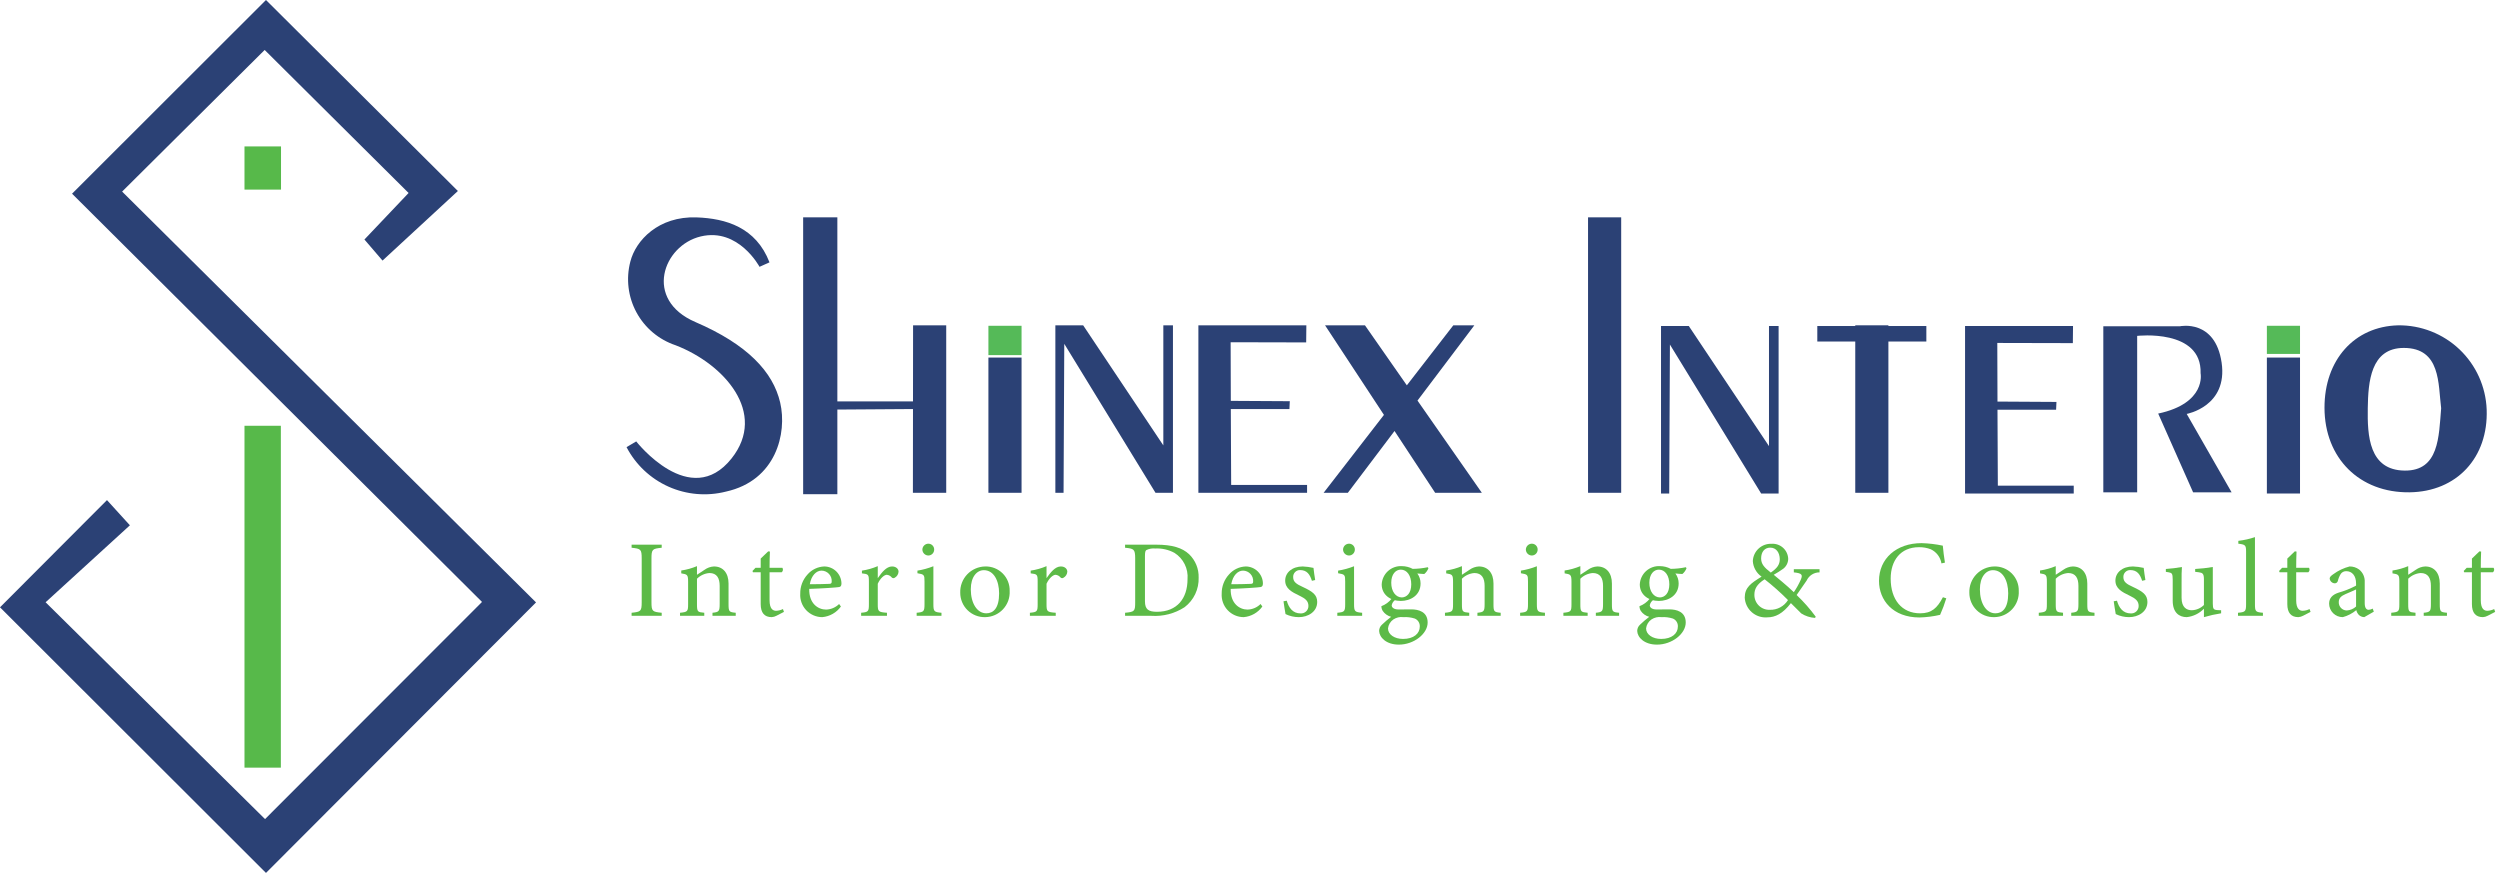<svg width="468" height="164" viewBox="0 0 468 164" fill="none" xmlns="http://www.w3.org/2000/svg">
<g clip-path="url(#clip0_1_2)">
<path d="M118.235 115.283V114.709C119.959 114.526 120.127 114.443 120.127 112.701V104.566C120.127 102.804 119.959 102.722 118.235 102.537V101.963H123.87V102.537C122.124 102.722 121.956 102.804 121.956 104.566V112.701C121.956 114.464 122.124 114.526 123.87 114.709V115.283H118.235Z" fill="#5CBA47"/>
<path d="M133.377 115.283V114.709C134.596 114.587 134.722 114.443 134.722 113.05V109.668C134.722 108.234 134.196 107.271 132.809 107.271C131.929 107.338 131.102 107.715 130.475 108.336V113.132C130.475 114.546 130.601 114.587 131.841 114.709V115.283H127.3V114.709C128.688 114.567 128.814 114.485 128.814 113.132V108.91C128.814 107.578 128.667 107.517 127.531 107.332V106.799C128.543 106.651 129.532 106.376 130.475 105.98V107.599C130.896 107.312 131.358 107.004 131.905 106.656C132.415 106.288 133.021 106.074 133.65 106.041C135.332 106.041 136.383 107.25 136.383 109.238V113.132C136.383 114.526 136.509 114.587 137.729 114.709V115.283H133.377Z" fill="#5CBA47"/>
<path d="M145.367 115.263C145.089 115.417 144.78 115.508 144.463 115.529C143.117 115.529 142.402 114.73 142.402 113.091V107.127H140.951L140.867 106.881L141.435 106.287H142.402V104.566C142.802 104.155 143.411 103.623 143.811 103.213L144.127 103.254C144.084 104.115 144.063 105.304 144.063 106.287H146.461C146.548 106.418 146.584 106.576 146.561 106.732C146.537 106.887 146.456 107.028 146.334 107.127H144.063V112.373C144.063 114.033 144.736 114.341 145.283 114.341C145.729 114.326 146.167 114.214 146.566 114.013L146.755 114.546L145.367 115.263Z" fill="#5CBA47"/>
<path d="M157.418 113.541C157.013 114.104 156.492 114.573 155.889 114.916C155.287 115.259 154.618 115.468 153.927 115.529C153.362 115.529 152.803 115.412 152.284 115.186C151.766 114.961 151.299 114.632 150.913 114.219C150.526 113.806 150.229 113.318 150.039 112.786C149.848 112.253 149.769 111.687 149.806 111.123C149.786 109.797 150.275 108.514 151.173 107.537C151.564 107.086 152.045 106.721 152.584 106.464C153.123 106.206 153.709 106.063 154.306 106.041C155.15 106.046 155.96 106.381 156.561 106.975C157.162 107.569 157.507 108.373 157.523 109.218C157.502 109.627 157.439 109.812 157.102 109.894C156.682 109.976 153.99 110.16 151.488 110.242C151.425 112.988 153.149 114.115 154.642 114.115C155.559 114.09 156.431 113.716 157.081 113.07L157.418 113.541ZM153.801 106.819C152.834 106.819 151.888 107.701 151.593 109.361C152.771 109.361 153.948 109.361 155.189 109.3C155.568 109.3 155.694 109.197 155.694 108.89C155.713 108.628 155.679 108.364 155.594 108.116C155.508 107.868 155.372 107.639 155.195 107.445C155.018 107.251 154.802 107.096 154.563 106.988C154.323 106.881 154.064 106.823 153.801 106.82V106.819Z" fill="#5CBA47"/>
<path d="M166.042 115.283H161.206V114.709C162.531 114.587 162.657 114.485 162.657 113.152V108.89C162.657 107.537 162.573 107.476 161.354 107.332V106.82C162.374 106.67 163.371 106.388 164.318 105.98V108.234C165.054 107.168 165.937 106.041 166.988 106.041C167.767 106.041 168.208 106.513 168.208 107.025C168.195 107.258 168.122 107.484 167.997 107.681C167.872 107.878 167.699 108.04 167.493 108.152C167.412 108.211 167.313 108.239 167.212 108.232C167.112 108.224 167.018 108.181 166.946 108.111C166.833 107.964 166.69 107.844 166.527 107.756C166.364 107.667 166.185 107.614 166 107.599C165.559 107.599 164.781 108.234 164.318 109.28V113.132C164.318 114.485 164.424 114.587 166.042 114.709L166.042 115.283Z" fill="#5CBA47"/>
<path d="M171.597 115.283V114.709C172.922 114.587 173.069 114.485 173.069 113.091V108.869C173.069 107.599 173.006 107.517 171.744 107.312V106.82C172.766 106.658 173.768 106.383 174.73 106V113.091C174.73 114.485 174.877 114.587 176.244 114.709V115.283L171.597 115.283ZM173.783 103.992C173.494 103.987 173.218 103.871 173.011 103.67C172.804 103.468 172.682 103.194 172.669 102.905C172.668 102.756 172.697 102.609 172.754 102.471C172.811 102.334 172.895 102.209 173.001 102.104C173.106 101.999 173.232 101.916 173.37 101.86C173.508 101.804 173.656 101.777 173.805 101.778C173.95 101.78 174.093 101.81 174.226 101.868C174.36 101.926 174.48 102.01 174.58 102.115C174.68 102.22 174.758 102.344 174.809 102.48C174.86 102.616 174.883 102.76 174.877 102.905C174.873 103.194 174.756 103.468 174.552 103.672C174.347 103.875 174.071 103.99 173.783 103.992V103.992Z" fill="#5CBA47"/>
<path d="M184.425 106.041C185.033 106.024 185.637 106.132 186.201 106.356C186.765 106.581 187.278 106.919 187.707 107.349C188.136 107.779 188.473 108.291 188.697 108.856C188.921 109.421 189.027 110.025 189.009 110.632C189.043 111.258 188.95 111.884 188.736 112.473C188.521 113.061 188.19 113.601 187.762 114.058C187.334 114.516 186.817 114.882 186.244 115.135C185.671 115.387 185.052 115.522 184.425 115.529C183.817 115.544 183.211 115.437 182.644 115.214C182.078 114.991 181.561 114.656 181.126 114.23C180.691 113.804 180.346 113.295 180.111 112.733C179.875 112.171 179.755 111.568 179.757 110.959C179.735 110.328 179.839 109.699 180.063 109.109C180.287 108.519 180.626 107.979 181.06 107.521C181.495 107.064 182.016 106.697 182.594 106.443C183.172 106.189 183.794 106.052 184.425 106.041ZM184.173 106.738C182.891 106.738 181.734 107.947 181.734 110.324C181.734 112.927 182.912 114.812 184.636 114.812C185.94 114.812 187.033 113.89 187.033 111.082C187.033 108.685 186.024 106.738 184.173 106.738Z" fill="#5CBA47"/>
<path d="M197.634 115.283H192.798V114.709C194.123 114.587 194.249 114.485 194.249 113.152V108.89C194.249 107.537 194.165 107.476 192.945 107.332V106.82C193.966 106.67 194.963 106.388 195.91 105.98V108.234C196.647 107.168 197.529 106.041 198.581 106.041C199.359 106.041 199.8 106.513 199.8 107.025C199.787 107.258 199.715 107.484 199.59 107.681C199.465 107.878 199.291 108.04 199.086 108.152C199.004 108.211 198.905 108.239 198.805 108.232C198.704 108.224 198.61 108.181 198.539 108.111C198.425 107.964 198.282 107.844 198.119 107.756C197.956 107.667 197.777 107.614 197.592 107.599C197.151 107.599 196.373 108.234 195.91 109.28V113.132C195.91 114.485 196.016 114.587 197.634 114.709V115.283Z" fill="#5CBA47"/>
<path d="M216.459 101.963C219.424 101.963 221.296 102.537 222.599 103.746C223.186 104.312 223.648 104.995 223.956 105.75C224.264 106.505 224.41 107.316 224.386 108.131C224.422 109.196 224.202 110.254 223.745 111.217C223.288 112.18 222.606 113.019 221.758 113.664C219.912 114.861 217.729 115.429 215.534 115.283H210.614V114.709C212.422 114.546 212.506 114.402 212.506 112.722V104.545C212.506 102.783 212.254 102.701 210.614 102.537V101.963H216.459ZM214.336 112.558C214.336 114.095 215.008 114.526 216.586 114.526C220.37 114.526 222.305 112.004 222.305 108.418C222.387 107.454 222.204 106.485 221.773 105.618C221.343 104.75 220.683 104.018 219.865 103.5C218.766 102.901 217.521 102.617 216.27 102.681C215.701 102.619 215.125 102.718 214.609 102.967C214.42 103.09 214.336 103.316 214.336 104.115V112.558Z" fill="#5CBA47"/>
<path d="M236.314 113.541C235.909 114.104 235.388 114.573 234.786 114.916C234.183 115.259 233.514 115.468 232.824 115.529C232.258 115.529 231.699 115.412 231.181 115.186C230.662 114.961 230.195 114.632 229.809 114.219C229.423 113.806 229.125 113.318 228.935 112.786C228.745 112.253 228.665 111.687 228.702 111.123C228.683 109.797 229.172 108.514 230.069 107.537C230.461 107.086 230.941 106.721 231.48 106.464C232.019 106.206 232.605 106.063 233.202 106.041C234.047 106.046 234.856 106.381 235.457 106.975C236.058 107.568 236.403 108.373 236.419 109.218C236.398 109.627 236.335 109.812 235.999 109.894C235.578 109.976 232.887 110.16 230.384 110.242C230.321 112.988 232.046 114.115 233.539 114.115C234.455 114.09 235.327 113.716 235.978 113.07L236.314 113.541ZM232.697 106.82C231.73 106.82 230.784 107.701 230.49 109.362C231.667 109.362 232.845 109.362 234.085 109.3C234.464 109.3 234.59 109.197 234.59 108.89C234.61 108.628 234.576 108.364 234.49 108.116C234.404 107.868 234.269 107.639 234.091 107.445C233.914 107.251 233.699 107.096 233.459 106.988C233.219 106.881 232.96 106.823 232.697 106.82Z" fill="#5CBA47"/>
<path d="M245.59 108.726C245.213 107.537 244.666 106.718 243.383 106.718C243.208 106.711 243.033 106.741 242.87 106.806C242.707 106.871 242.559 106.97 242.437 107.095C242.314 107.221 242.219 107.37 242.157 107.535C242.096 107.699 242.069 107.875 242.08 108.05C242.08 108.931 242.689 109.341 243.867 109.873C245.675 110.713 246.579 111.328 246.579 112.681C246.579 114.567 244.813 115.529 243.152 115.529C242.285 115.534 241.428 115.338 240.65 114.955C240.545 114.361 240.355 113.234 240.271 112.558L240.881 112.455C241.259 113.767 241.996 114.832 243.467 114.832C243.657 114.844 243.847 114.817 244.026 114.752C244.205 114.687 244.368 114.586 244.506 114.455C244.644 114.325 244.754 114.167 244.828 113.992C244.903 113.817 244.941 113.629 244.939 113.439C244.939 112.517 244.372 112.045 243.257 111.513C241.785 110.816 240.587 110.16 240.587 108.685C240.587 107.189 241.89 106.041 243.867 106.041C244.546 106.068 245.222 106.157 245.885 106.308C245.948 106.799 246.095 108.09 246.201 108.582L245.59 108.726Z" fill="#5CBA47"/>
<path d="M250.346 115.283V114.709C251.671 114.587 251.818 114.485 251.818 113.091V108.869C251.818 107.599 251.755 107.517 250.493 107.312V106.82C251.516 106.658 252.517 106.383 253.479 106V113.091C253.479 114.485 253.627 114.587 254.993 114.709V115.283L250.346 115.283ZM252.533 103.992C252.244 103.987 251.967 103.872 251.76 103.67C251.553 103.468 251.431 103.194 251.419 102.905C251.418 102.756 251.447 102.609 251.504 102.471C251.561 102.334 251.644 102.209 251.75 102.104C251.856 101.999 251.981 101.916 252.119 101.86C252.258 101.804 252.405 101.776 252.554 101.778C252.699 101.78 252.843 101.81 252.976 101.868C253.109 101.926 253.229 102.01 253.329 102.115C253.429 102.22 253.507 102.344 253.558 102.48C253.609 102.616 253.633 102.76 253.627 102.905C253.622 103.194 253.505 103.468 253.301 103.671C253.097 103.875 252.821 103.99 252.533 103.992V103.992Z" fill="#5CBA47"/>
<path d="M261.22 112.291C261.038 112.403 260.882 112.552 260.762 112.729C260.642 112.905 260.562 113.106 260.526 113.317C260.526 113.685 260.883 114.095 261.83 114.095C262.608 114.095 263.491 114.074 264.185 114.074C265.531 114.074 267.255 114.505 267.255 116.533C267.255 118.664 264.669 120.673 261.872 120.673C259.496 120.673 258.214 119.32 258.172 118.111C258.174 117.891 258.221 117.673 258.312 117.472C258.402 117.271 258.533 117.091 258.697 116.943C259.243 116.419 259.819 115.926 260.422 115.468C259.779 115.302 259.219 114.909 258.844 114.361C258.686 114.094 258.599 113.79 258.591 113.48C259.354 113.195 260.023 112.706 260.526 112.066L261.22 112.291ZM262.229 112.496C260.274 112.496 258.655 111.328 258.655 109.402C258.676 108.927 258.791 108.462 258.994 108.033C259.196 107.604 259.481 107.219 259.833 106.901C260.185 106.582 260.597 106.337 261.045 106.179C261.492 106.021 261.966 105.953 262.44 105.98C263.144 105.986 263.837 106.162 264.459 106.492C265.406 106.482 266.349 106.379 267.276 106.185L267.402 106.369C267.244 106.794 266.975 107.169 266.624 107.455C266.308 107.455 265.615 107.373 265.32 107.353C265.72 107.892 265.934 108.547 265.93 109.218C265.93 111.451 264.038 112.496 262.229 112.496ZM262.713 115.529C262.057 115.44 261.392 115.593 260.841 115.959C260.562 116.15 260.328 116.399 260.154 116.689C259.979 116.979 259.87 117.304 259.833 117.64C259.833 118.767 261.031 119.608 262.65 119.608C264.647 119.608 265.783 118.603 265.783 117.291C265.8 116.977 265.721 116.665 265.556 116.398C265.39 116.131 265.147 115.92 264.858 115.796C264.166 115.573 263.438 115.483 262.713 115.529ZM262.229 106.636C261.283 106.636 260.442 107.476 260.442 109.095C260.442 110.713 261.283 111.841 262.44 111.841C263.365 111.8 264.185 111.041 264.185 109.381C264.185 107.783 263.407 106.636 262.229 106.636Z" fill="#5CBA47"/>
<path d="M276.574 115.283V114.709C277.794 114.587 277.92 114.443 277.92 113.05V109.668C277.92 108.234 277.394 107.271 276.006 107.271C275.126 107.338 274.299 107.715 273.672 108.336V113.132C273.672 114.546 273.798 114.587 275.039 114.709V115.283H270.497V114.709C271.884 114.567 272.01 114.485 272.01 113.132V108.91C272.01 107.578 271.864 107.517 270.728 107.332V106.799C271.74 106.651 272.729 106.376 273.672 105.98V107.599C274.092 107.312 274.555 107.004 275.102 106.656C275.613 106.288 276.218 106.074 276.847 106.041C278.529 106.041 279.581 107.25 279.581 109.238V113.132C279.581 114.526 279.707 114.587 280.926 114.709V115.283H276.574Z" fill="#5CBA47"/>
<path d="M284.568 115.283V114.709C285.892 114.587 286.04 114.485 286.04 113.091V108.869C286.04 107.599 285.977 107.517 284.715 107.312V106.82C285.738 106.658 286.739 106.383 287.701 106V113.091C287.701 114.485 287.848 114.587 289.215 114.709V115.283L284.568 115.283ZM286.755 103.992C286.465 103.987 286.189 103.872 285.982 103.67C285.775 103.468 285.653 103.194 285.64 102.905C285.639 102.756 285.668 102.609 285.725 102.471C285.782 102.334 285.866 102.209 285.972 102.104C286.077 101.999 286.203 101.916 286.341 101.86C286.479 101.804 286.627 101.776 286.776 101.778C286.921 101.78 287.065 101.81 287.198 101.868C287.331 101.926 287.451 102.01 287.551 102.115C287.651 102.22 287.729 102.344 287.78 102.48C287.831 102.616 287.854 102.76 287.848 102.905C287.844 103.194 287.727 103.469 287.523 103.672C287.318 103.875 287.043 103.99 286.755 103.992V103.992Z" fill="#5CBA47"/>
<path d="M298.743 115.283V114.709C299.963 114.587 300.089 114.443 300.089 113.05V109.668C300.089 108.234 299.563 107.271 298.175 107.271C297.296 107.337 296.468 107.715 295.841 108.336V113.132C295.841 114.546 295.967 114.587 297.208 114.709V115.283H292.666V114.709C294.054 114.567 294.18 114.485 294.18 113.132V108.91C294.18 107.578 294.033 107.517 292.897 107.332V106.799C293.909 106.651 294.898 106.376 295.841 105.98V107.599C296.261 107.312 296.724 107.004 297.271 106.656C297.782 106.288 298.387 106.074 299.016 106.041C300.698 106.041 301.75 107.25 301.75 109.238V113.132C301.75 114.526 301.876 114.587 303.095 114.709V115.283H298.743Z" fill="#5CBA47"/>
<path d="M309.534 112.291C309.352 112.403 309.196 112.552 309.076 112.729C308.957 112.906 308.876 113.106 308.84 113.317C308.84 113.685 309.198 114.095 310.144 114.095C310.923 114.095 311.805 114.074 312.499 114.074C313.844 114.074 315.569 114.505 315.569 116.533C315.569 118.664 312.983 120.673 310.186 120.673C307.81 120.673 306.527 119.32 306.485 118.111C306.487 117.891 306.535 117.673 306.626 117.472C306.716 117.271 306.848 117.091 307.011 116.943C307.557 116.419 308.132 115.926 308.735 115.468C308.093 115.302 307.532 114.909 307.158 114.361C307.001 114.094 306.914 113.79 306.906 113.48C307.668 113.195 308.338 112.706 308.84 112.066L309.534 112.291ZM310.544 112.496C308.589 112.496 306.969 111.328 306.969 109.402C306.991 108.928 307.106 108.462 307.308 108.033C307.51 107.604 307.796 107.219 308.147 106.901C308.499 106.583 308.911 106.337 309.358 106.179C309.806 106.021 310.28 105.953 310.754 105.98C311.458 105.986 312.15 106.162 312.772 106.492C313.719 106.482 314.663 106.379 315.59 106.185L315.717 106.369C315.558 106.794 315.289 107.169 314.938 107.455C314.623 107.455 313.928 107.373 313.634 107.353C314.034 107.892 314.247 108.547 314.244 109.218C314.244 111.451 312.352 112.496 310.544 112.496ZM311.027 115.529C310.372 115.44 309.707 115.593 309.156 115.959C308.877 116.15 308.642 116.399 308.468 116.689C308.293 116.979 308.184 117.304 308.146 117.64C308.146 118.767 309.345 119.608 310.965 119.608C312.962 119.608 314.097 118.603 314.097 117.291C314.115 116.977 314.036 116.665 313.87 116.398C313.704 116.13 313.461 115.92 313.172 115.796C312.48 115.573 311.752 115.483 311.027 115.529ZM310.544 106.636C309.597 106.636 308.757 107.476 308.757 109.095C308.757 110.713 309.597 111.841 310.754 111.841C311.679 111.8 312.499 111.041 312.499 109.381C312.499 107.783 311.721 106.636 310.544 106.636Z" fill="#5CBA47"/>
<path d="M340.618 107.148C340.109 107.143 339.611 107.286 339.182 107.559C338.753 107.832 338.412 108.223 338.2 108.685C337.654 109.463 337.086 110.283 336.329 111.39C337.641 112.631 338.838 113.989 339.903 115.447L339.777 115.673C338.858 115.615 337.968 115.326 337.191 114.832C336.939 114.546 335.929 113.603 335.256 112.906C333.721 114.894 332.334 115.57 330.82 115.57C330.299 115.611 329.774 115.547 329.278 115.382C328.782 115.216 328.324 114.952 327.932 114.606C327.54 114.261 327.221 113.839 326.995 113.368C326.768 112.896 326.639 112.384 326.615 111.861C326.635 109.955 327.75 109.197 329.768 107.947C329.293 107.618 328.898 107.185 328.614 106.681C328.33 106.176 328.164 105.615 328.129 105.037C328.163 104.145 328.549 103.303 329.204 102.696C329.858 102.089 330.727 101.766 331.619 101.799C332.012 101.77 332.407 101.821 332.78 101.949C333.153 102.077 333.496 102.28 333.789 102.544C334.082 102.808 334.318 103.129 334.484 103.487C334.649 103.845 334.74 104.233 334.752 104.627C334.745 104.979 334.661 105.325 334.504 105.641C334.348 105.956 334.123 106.233 333.847 106.451C333.267 106.868 332.664 107.251 332.04 107.599C332.733 108.172 334.458 109.566 335.803 110.857C336.308 110.119 336.745 109.338 337.107 108.521C337.506 107.578 337.338 107.312 335.803 107.148V106.554H340.618L340.618 107.148ZM331.325 114.156C332 114.176 332.668 114.018 333.262 113.698C333.856 113.378 334.355 112.907 334.71 112.332C333.336 110.943 331.875 109.643 330.337 108.439C328.843 109.402 328.422 110.283 328.422 111.328C328.415 111.708 328.485 112.085 328.629 112.437C328.774 112.788 328.988 113.107 329.26 113.372C329.533 113.637 329.856 113.843 330.211 113.978C330.566 114.113 330.945 114.174 331.325 114.156H331.325ZM331.387 102.517C330.337 102.517 329.684 103.316 329.684 104.525C329.684 105.569 330.231 106.205 331.493 107.189C332.671 106.369 333.174 105.713 333.174 104.668C333.154 103.48 332.544 102.517 331.387 102.517H331.387Z" fill="#5CBA47"/>
<path d="M364.344 112.004C364.026 113.059 363.639 114.093 363.187 115.099C361.924 115.39 360.635 115.555 359.34 115.591C354.314 115.591 351.749 112.332 351.749 108.746C351.749 104.566 355.008 101.676 359.718 101.676C361.055 101.712 362.385 101.87 363.692 102.148C363.776 103.069 363.923 104.299 364.091 105.324L363.44 105.467C363.347 104.897 363.117 104.359 362.769 103.898C362.42 103.438 361.965 103.069 361.442 102.824C360.738 102.554 359.989 102.422 359.235 102.435C355.765 102.435 353.936 104.935 353.936 108.316C353.936 112.271 356.039 114.812 359.445 114.812C361.59 114.812 362.641 113.849 363.714 111.8L364.344 112.004Z" fill="#5CBA47"/>
<path d="M373.328 106.041C373.935 106.024 374.539 106.132 375.103 106.356C375.668 106.581 376.18 106.919 376.609 107.349C377.038 107.779 377.375 108.291 377.599 108.856C377.823 109.421 377.93 110.025 377.912 110.632C377.946 111.258 377.852 111.884 377.638 112.473C377.424 113.061 377.092 113.601 376.664 114.058C376.236 114.516 375.72 114.882 375.146 115.135C374.573 115.388 373.954 115.522 373.328 115.529C372.719 115.544 372.113 115.437 371.547 115.214C370.98 114.991 370.464 114.656 370.029 114.23C369.593 113.804 369.248 113.295 369.013 112.733C368.778 112.171 368.658 111.568 368.66 110.959C368.638 110.328 368.742 109.699 368.965 109.109C369.189 108.519 369.528 107.979 369.963 107.521C370.397 107.064 370.919 106.697 371.496 106.443C372.074 106.189 372.697 106.052 373.328 106.041ZM373.076 106.738C371.793 106.738 370.636 107.947 370.636 110.324C370.636 112.927 371.814 114.812 373.538 114.812C374.841 114.812 375.935 113.89 375.935 111.082C375.935 108.685 374.926 106.738 373.076 106.738H373.076Z" fill="#5CBA47"/>
<path d="M387.736 115.283V114.709C388.956 114.587 389.082 114.443 389.082 113.05V109.668C389.082 108.234 388.556 107.271 387.169 107.271C386.289 107.337 385.461 107.715 384.835 108.336V113.132C384.835 114.546 384.961 114.587 386.201 114.709V115.283H381.659V114.709C383.047 114.567 383.173 114.485 383.173 113.132V108.91C383.173 107.578 383.026 107.517 381.89 107.332V106.799C382.902 106.651 383.892 106.376 384.835 105.98V107.599C385.255 107.312 385.717 107.004 386.264 106.656C386.775 106.288 387.381 106.074 388.009 106.041C389.691 106.041 390.743 107.25 390.743 109.238V113.132C390.743 114.526 390.869 114.587 392.089 114.709V115.283H387.736Z" fill="#5CBA47"/>
<path d="M401.008 108.726C400.631 107.537 400.084 106.718 398.8 106.718C398.625 106.711 398.45 106.742 398.287 106.807C398.124 106.872 397.977 106.97 397.854 107.095C397.731 107.221 397.636 107.371 397.574 107.535C397.513 107.699 397.486 107.875 397.497 108.05C397.497 108.931 398.107 109.341 399.285 109.873C401.092 110.713 401.997 111.328 401.997 112.681C401.997 114.567 400.231 115.529 398.57 115.529C397.702 115.534 396.846 115.338 396.067 114.955C395.963 114.361 395.773 113.234 395.689 112.558L396.298 112.455C396.677 113.767 397.413 114.832 398.885 114.832C399.075 114.844 399.265 114.817 399.444 114.752C399.623 114.687 399.786 114.586 399.924 114.455C400.062 114.325 400.172 114.167 400.246 113.992C400.321 113.817 400.359 113.629 400.357 113.439C400.357 112.517 399.789 112.045 398.674 111.513C397.203 110.816 396.005 110.16 396.005 108.685C396.005 107.189 397.308 106.041 399.285 106.041C399.964 106.068 400.64 106.157 401.303 106.308C401.366 106.799 401.513 108.09 401.619 108.582L401.008 108.726Z" fill="#5CBA47"/>
<path d="M415.794 114.812C414.706 114.979 413.631 115.219 412.576 115.529V113.951C411.722 114.839 410.583 115.398 409.359 115.529C407.95 115.529 406.731 114.689 406.731 112.455V108.48C406.731 107.373 406.562 107.25 406.037 107.148L405.448 107.045V106.513C406.456 106.442 407.46 106.319 408.455 106.144C408.392 106.799 408.392 107.783 408.392 109.136V111.923C408.392 113.726 409.359 114.238 410.305 114.238C411.16 114.211 411.971 113.859 412.576 113.255V108.48C412.576 107.373 412.324 107.23 411.609 107.127L410.936 107.045V106.513C412.042 106.45 413.144 106.327 414.237 106.144V113.009C414.237 114.033 414.406 114.177 415.205 114.218L415.794 114.238V114.812Z" fill="#5CBA47"/>
<path d="M418.953 115.283V114.709C420.298 114.587 420.466 114.485 420.466 113.132V103.316C420.466 102.066 420.361 101.943 419.015 101.778V101.246C420.074 101.123 421.117 100.89 422.128 100.549V113.132C422.128 114.485 422.254 114.587 423.62 114.709V115.283H418.953Z" fill="#5CBA47"/>
<path d="M431.15 115.263C430.872 115.417 430.563 115.508 430.246 115.529C428.9 115.529 428.185 114.73 428.185 113.091V107.127H426.734L426.65 106.881L427.217 106.287H428.185V104.566C428.585 104.155 429.194 103.623 429.593 103.213L429.909 103.254C429.867 104.115 429.846 105.304 429.846 106.287H432.243C432.331 106.418 432.366 106.576 432.343 106.732C432.32 106.887 432.239 107.028 432.117 107.127H429.846V112.373C429.846 114.033 430.519 114.341 431.066 114.341C431.512 114.326 431.95 114.214 432.348 114.013L432.538 114.546L431.15 115.263Z" fill="#5CBA47"/>
<path d="M442.591 115.529C442.227 115.519 441.877 115.381 441.603 115.14C441.352 114.886 441.177 114.566 441.098 114.218C440.361 114.831 439.501 115.278 438.576 115.529C437.902 115.535 437.253 115.272 436.772 114.8C436.291 114.327 436.017 113.683 436.01 113.009C436.01 112.004 436.578 111.349 437.734 110.959C438.886 110.635 440 110.189 441.056 109.627V109.218C441.056 107.763 440.299 106.922 439.207 106.922C439.017 106.919 438.829 106.96 438.657 107.042C438.486 107.124 438.335 107.244 438.218 107.394C437.956 107.803 437.763 108.253 437.65 108.726C437.623 108.865 437.547 108.99 437.435 109.077C437.322 109.164 437.182 109.207 437.041 109.197C436.805 109.181 436.582 109.081 436.412 108.916C436.243 108.751 436.137 108.531 436.115 108.295C436.115 108.009 436.388 107.763 436.809 107.476C437.719 106.811 438.746 106.324 439.837 106.041C440.47 106.032 441.089 106.226 441.603 106.595C441.961 106.875 442.246 107.237 442.432 107.651C442.619 108.065 442.703 108.518 442.675 108.972V112.927C442.675 113.869 443.033 114.156 443.412 114.156C443.678 114.142 443.938 114.064 444.169 113.931L444.379 114.505L442.591 115.529ZM441.056 110.345C440.594 110.57 439.585 111 439.101 111.205C438.302 111.554 437.818 111.943 437.818 112.701C437.809 112.906 437.841 113.11 437.913 113.301C437.985 113.493 438.096 113.667 438.237 113.815C438.379 113.962 438.549 114.08 438.737 114.16C438.926 114.239 439.128 114.28 439.333 114.279C439.975 114.237 440.583 113.976 441.056 113.541V110.345Z" fill="#5CBA47"/>
<path d="M453.718 115.283V114.709C454.938 114.587 455.064 114.443 455.064 113.05V109.668C455.064 108.234 454.539 107.271 453.151 107.271C452.271 107.337 451.444 107.715 450.817 108.336V113.132C450.817 114.546 450.943 114.587 452.183 114.709V115.283H447.641V114.709C449.03 114.567 449.156 114.485 449.156 113.132V108.91C449.156 107.578 449.008 107.517 447.873 107.332V106.799C448.885 106.651 449.874 106.376 450.817 105.98V107.599C451.237 107.312 451.7 107.004 452.247 106.656C452.757 106.288 453.363 106.074 453.992 106.041C455.673 106.041 456.725 107.25 456.725 109.238V113.132C456.725 114.526 456.851 114.587 458.071 114.709V115.283H453.718Z" fill="#5CBA47"/>
<path d="M465.709 115.263C465.43 115.417 465.122 115.508 464.804 115.529C463.459 115.529 462.744 114.73 462.744 113.091V107.127H461.293L461.209 106.881L461.776 106.287H462.744V104.566C463.143 104.155 463.753 103.623 464.152 103.213L464.467 103.254C464.425 104.115 464.405 105.304 464.405 106.287H466.801C466.889 106.418 466.925 106.576 466.902 106.732C466.878 106.887 466.798 107.028 466.675 107.127H464.405V112.373C464.405 114.033 465.078 114.341 465.625 114.341C466.071 114.326 466.508 114.214 466.907 114.013L467.096 114.546L465.709 115.263Z" fill="#5CBA47"/>
<path d="M451.069 92.16C441.713 92.28 435.171 85.784 435.146 76.352C435.123 67.395 440.723 61.112 448.915 60.903C453.189 60.846 457.316 62.462 460.416 65.406C463.515 68.349 465.341 72.388 465.505 76.659C465.83 85.68 459.9 92.048 451.069 92.16ZM456.984 76.419C456.408 71.87 456.938 65.13 449.987 65.133C443.745 65.136 443.325 71.561 443.247 76.406C443.165 81.503 443.435 88.048 450.187 88.094C456.591 88.138 456.542 81.78 456.984 76.42V76.419Z" fill="#2B4175"/>
<path d="M170.928 60.898L170.913 75.14H156.753V40.686H150.349V92.517H156.753V76.67L170.912 76.572L170.895 92.25H177.132V60.898H170.928Z" fill="#2B4175"/>
<path d="M191.235 66.935H185.031V92.25H191.235V66.935Z" fill="#2B4175"/>
<path d="M430.563 66.935H424.359V92.385H430.563V66.935Z" fill="#2B4175"/>
<path d="M303.486 40.686H297.282V92.25H303.486V40.686Z" fill="#2B4175"/>
<path d="M197.564 60.898H202.767L217.776 83.378V60.898H219.577V92.25H216.309L199.232 64.367L199.098 92.25H197.564V60.898Z" fill="#2B4175"/>
<path d="M310.942 61.031H316.145L331.154 83.512V61.031H332.955V92.384H329.686L312.609 64.5L312.476 92.384H310.942V61.031Z" fill="#2B4175"/>
<path d="M224.338 60.898V92.25H244.684V90.783H230.475L230.408 76.574H241.382L241.449 75.106L230.408 75.04L230.375 64.066L244.517 64.1L244.55 60.898H224.338Z" fill="#2B4175"/>
<path d="M367.858 61.032V92.385H388.204V90.917H373.995L373.929 76.708H384.902L384.969 75.241L373.929 75.174L373.895 64.201L388.037 64.234L388.07 61.032H367.858Z" fill="#2B4175"/>
<path d="M277.399 92.25L265.354 74.99L275.998 60.898H272.062L263.36 72.134L255.519 60.898H248.048L259.074 77.669L247.781 92.25H252.317L261.055 80.682L268.66 92.25H277.399Z" fill="#2B4175"/>
<path d="M142.182 49.949C142.182 49.949 138.26 42.582 131.189 44.258C124.118 45.934 120.435 56.095 130.174 60.285C139.913 64.475 144.716 69.608 146.051 75.369C147.385 81.131 145.26 89.951 135.911 92.025C132.324 92.939 128.532 92.615 125.152 91.105C121.772 89.594 119.001 86.987 117.289 83.704L119.101 82.632C119.101 82.632 129.207 95.586 136.951 85.82C143.717 77.287 135.549 68.126 126.472 64.633C123.337 63.584 120.717 61.383 119.144 58.475C117.571 55.567 117.162 52.17 118 48.971C119 45.017 123.261 40.438 130.408 40.696C135.881 40.894 141.514 42.547 144.049 49.111L142.182 49.949Z" fill="#2B4175"/>
<path d="M360.613 61.031H353.508V60.898H347.305V61.031H340.2V63.933H347.305V92.25H353.508V63.933H360.613V61.031Z" fill="#2B4175"/>
<path d="M409.35 77.487C409.35 77.487 417.088 76.086 415.887 67.881C414.687 59.676 408.083 61.077 408.083 61.077H393.741V92.162H400.078V62.878C400.078 62.878 412.219 61.477 411.952 69.882C411.952 69.882 413.086 75.485 404.013 77.42L410.551 92.162H417.755L409.35 77.487Z" fill="#2B4175"/>
<path d="M430.563 60.986H424.359V66.255H430.563V60.986Z" fill="#55BA58"/>
<path d="M191.235 60.986H185.031V66.478H191.235V60.986Z" fill="#55BA58"/>
<path d="M0 113.691L20.025 93.62L24.317 98.337L8.536 112.744C22.763 126.802 36.457 140.332 49.616 153.335C62.599 140.341 76.282 126.646 90.233 112.683C65.124 87.679 39.199 61.863 13.488 36.259L49.79 -4.57764e-05L85.714 35.756L71.608 48.781L68.221 44.836C71.082 41.821 73.896 38.856 76.488 36.126L49.546 9.352L22.86 35.864C48.698 61.509 74.654 87.271 100.346 112.771C82.999 130.146 66.333 146.84 49.792 163.41C33.323 146.965 16.726 130.392 0 113.691Z" fill="#2B4175"/>
<path d="M52.577 79.704H45.768V143.704H52.577V79.704Z" fill="#57B94A"/>
<path d="M52.606 27.41H45.768V35.495H52.606V27.41Z" fill="#57B94A"/>
</g>
<defs>
<clipPath id="clip0_1_2">
<rect width="467.096" height="163.41" fill="white"/>
</clipPath>
</defs>
</svg>
